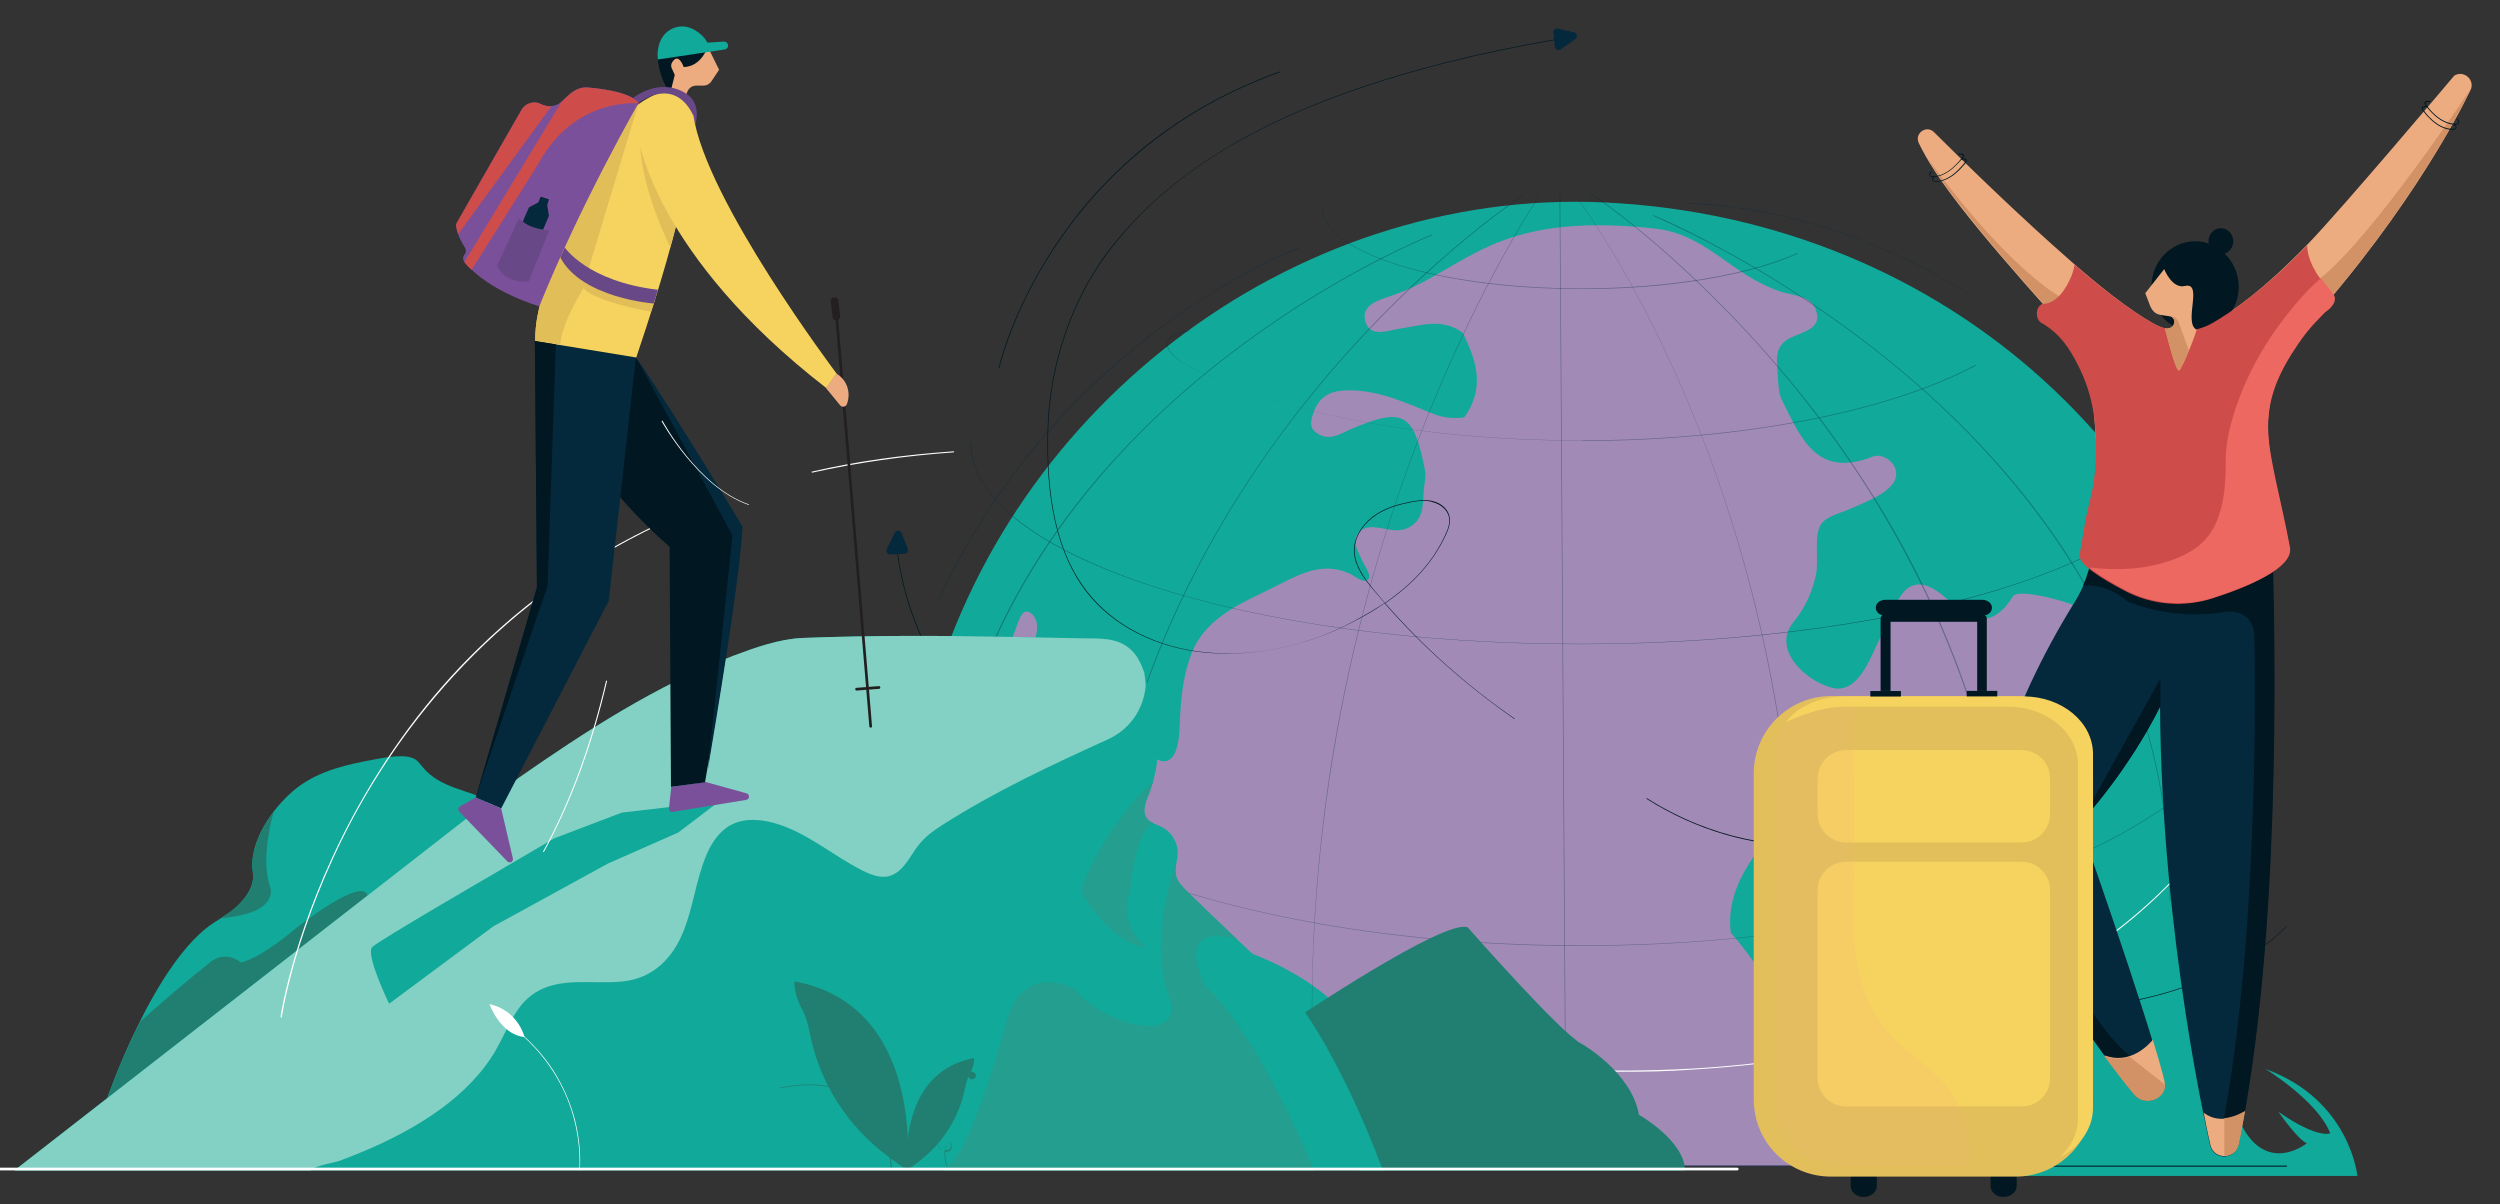 <?xml version="1.0" encoding="UTF-8"?> <svg xmlns="http://www.w3.org/2000/svg" xmlns:xlink="http://www.w3.org/1999/xlink" version="1.1" id="Layer_1" x="0px" y="0px" viewBox="0 0 727.3 350.4" style="enable-background:new 0 0 727.3 350.4;" xml:space="preserve"><rect x="0" y="0" width="727.3" height="350.4" fill="#333333" stroke="none"/> <style type="text/css"> .st0{fill-rule:evenodd;clip-rule:evenodd;fill:#A28AB7;} .st1{fill-rule:evenodd;clip-rule:evenodd;fill:#11A999;} .st2{opacity:0.35;} .st3{fill:#05293C;} .st4{opacity:0.37;} .st5{opacity:0.58;} .st6{fill:#11A999;} .st7{fill:#011721;} .st8{fill:#FFFFFF;} .st9{fill:#EDAC80;} .st10{fill:#D39266;} .st11{fill:#CE4C49;} .st12{fill:#EC6861;} .st13{fill:#EFB27F;} .st14{fill:#E2BF5A;} .st15{fill:#F6D35E;} .st16{opacity:0.2;} .st17{fill:#207F71;} .st18{fill:#82D1C4;} .st19{fill:#239E8F;} .st20{fill:#231F20;} .st21{fill:#7B509B;} .st22{fill:#694887;} .st23{fill:#E2BE59;} </style> <g id="XMLID_1_"> <g id="XMLID_2_"> <g id="XMLID_3_"> <g id="XMLID_237_"> <path id="XMLID_35_" class="st0" d="M640.3,339.3c4-8.9,7.6-18.2,10.8-28c1.5-4.7,10.8-39.5,5.9-79.8 c-12.8-96.4-90.5-167.3-190-172.1c-91.4-4.4-176.8,61.2-198.2,151.8c-6.5,27.3-5.8,54.7-2.6,82.3c4.1,15.8,9,31.2,15.5,45.9 H640.3z"></path> </g> <g id="XMLID_239_"> <path id="XMLID_33_" class="st1" d="M289,339.3c-7.2-14.1-12.5-29-15.2-44.5c-3.5-19.9,21.1-34.9,13.1-53.5 c-17.2-40.2-1.3-30.4,1.8-39.6c2.2-6.3,4.5-12.5,6.8-18.8c0.9-2.4,2-6.9,4.9-4.1c2.9,2.9,0.2,8.8-0.8,11.8 c-1.1,3.4-3.9,8.2-2.8,11.8c0.2,0.6,0.1,1.1-0.3,1.5c0,8.5,0,17,0.1,25.6c7.6,7.9,15.3,15.7,13.2,28.2c0,0.8,0,1.7,0.1,2.5 l-0.4-0.2c3.8,6.9,5.2,15.2,11.2,20.9c4.9,4.7,0.5,8.4-1.3,12.3c0.7,5.2,1.4,10.5,2.1,15.7c0.6,4.7,4,10.1,6,14.3 c2.3,4.7,4.8,9.4,7.5,13.9c0.4,0.7,0.8,1.4,1.2,2.1h115.5c-0.5-5.7-5.1-9.1-13.2-10.4c-18.1-3-31.6-12.3-42.2-27.6 c-13.6-19.7-36-26-57.6-31.5c-17.7-4.5-19.2-4.6-19.9-22.7c-0.1-2.5-0.5-5.2,0.1-7.6c2.7-10.7-1.5-16.1-12.2-17 c-3-10.3,2.9-23.5,12.2-26c7.5-2,13.4-0.5,13.9,9c0.2,3.7,0.9,7.5,1.4,11.2c0.6,4.8,5.7,7,7.7,2.2c1.5-3.6,1.2-8.1,1.5-11.9 c0.4-5.8,1.1-11.2,3.2-16.7c4.5-11.6,16.5-15.4,26.6-20.7c6.4-3.3,12.5-5.8,19.5-2.6c1.3,0.6,3.1,2.3,4.6,2 c2.3-0.5,0.2-3.6-0.4-4.6c-0.7-1.4-1.4-2.8-2-4.3c-0.9-1.9-0.9-4,0.8-5.5c2-1.7,4.7-1.1,7-0.7c2.5,0.5,5.1,0.9,7.4-0.5 c4.2-2.4,3.8-6.6,4.1-10.7c0.1-1.6,0.7-3.9,0.4-5.5c-3.2-17-6.3-18.8-21.5-12.3c-3.4,1.5-6.8,3.9-10.5,0.8 c-1.9-1.6-1.1-3.7-0.4-5.8c1.5-4.1,4.4-5.9,8.6-6.2c9.2-0.5,17.3,3.2,25.4,6.5c3.3,1.4,6.4,1.8,9.8,1.3c6-8.3,3.7-16.4-0.5-24.6 c-5.9-4.4-12-2.1-18.3-1.2c-3.4,0.5-8.6,2.8-10-2.1c-1.3-4.5,3.4-6.1,7.1-7.3c22.3-7.3,29-25,77.2-19.7 c15.1,1.7,21.9,13.4,36.4,18.3c3.6,1.2,9,1.2,10.4,5.4c2,5.6-4.2,6.4-7.7,8.2c-3.2,1.7-3.9,4.4-3.6,7.7 c0.2,2.6,0.2,7.9,1.3,10.1c5.5,10.9,10,23.2,26.6,16.6c2-0.8,5.2,0.6,6.3,3.1c2.8,6.4-8.5,10-12.6,12c-2.6,1.2-6.7,2-8.6,4.3 c-2.5,3.1-0.8,10.8-1.7,15c-1.1,5.1-3.2,9.7-6.5,13.7c-6.6,8,3.6,17.3,11.2,19.2c7.4,1.9,11-8.4,13.5-13.6c1.5-3,3.2-6,4.4-9.1 c3.4-9,8.6-9.3,15.2-3.4c6.6,5.8,12.8,10.1,19.5-0.5c2-3.2,26.2,4,27.4,8.1c2,6.6-3.8,8.4-7.8,11.2c-8.2,11.5-18,17.3-33.1,13 c-8.8-2.5-18.5-0.9-27.6,1.2c-5.4,2.7-9.3,7.1-13.2,11.5c-2.7,11.1-11.8,18-18.2,26.6c-5.9,7.9-10.8,15.9-9.6,26.2 c6.7,7.7,12.1,16.2,16.8,25.3c8.8,16.9,18,21.9,36.9,20.2c3.4-0.3,6.7-1,10.1-1.3c18.6-1.8,23.5,3.7,20.1,22.7 c0,0.2,0,0.4,0,0.6h52.9c4-8.9,7.6-18.2,10.8-28c1.5-4.7,10.8-39.5,5.9-79.8c-12.8-96.4-90.5-167.3-190-172.1 c-91.4-4.4-176.8,61.2-198.2,151.8c-6.5,27.3-5.8,54.7-2.6,82.3c4.1,15.8,9,31.2,15.5,45.9H289z"></path> </g> <g id="XMLID_219_" class="st2"> <path id="XMLID_48_" class="st3" d="M634.3,141.9c-0.1-0.2-13.9-19.9-38.3-39.9C573.4,83.7,536.9,61.3,491,59.2l0-0.2 c20.3,0.9,40.4,5.9,59.9,14.7c15.6,7,30.8,16.6,45.1,28.3c24.5,20,38.2,39.7,38.4,39.9L634.3,141.9z"></path> </g> <g id="XMLID_218_" class="st4"> <path id="XMLID_47_" class="st3" d="M273.3,174.5l-0.2-0.1c8-17.6,18.6-33.9,31.3-48.5c10.2-11.7,21.8-22.4,34.6-31.7 c21.7-15.8,39.3-22.4,39.4-22.4l0.1,0.2c-0.2,0.1-17.8,6.6-39.4,22.4C319.2,109,291.5,134.7,273.3,174.5z"></path> </g> <g id="XMLID_233_" class="st4"> <path id="XMLID_46_" class="st3" d="M460.1,84.1c-20.1,0-39-2.4-53.2-6.9c-14.4-4.5-22.4-10.5-22.4-16.9h0.2 c0,13.1,33.8,23.6,75.4,23.6c0.2,0,0.4,0,0.6,0c24.7-0.1,48-3.9,62.2-10.3l0.1,0.2c-14.2,6.4-37.5,10.3-62.3,10.3 C460.5,84.1,460.3,84.1,460.1,84.1z"></path> </g> <g id="XMLID_229_" class="st4"> <path id="XMLID_45_" class="st3" d="M459.8,128.2c-23.5,0-46.6-2.1-67-6.2c-20-4-36.9-9.8-49.1-16.7c-0.2-0.1-4.7-3-4.2-5.7 c0.3-1.7,2.5-2.9,6.6-3.5l0,0.2c-3.9,0.7-6.1,1.8-6.4,3.4c-0.5,2.6,4,5.5,4.1,5.6c25.1,14.3,68.4,22.8,115.9,22.8 c0.3,0,0.6,0,1,0c45.9-0.1,88.6-8.3,114.1-22l0.1,0.2c-25.6,13.7-68.3,21.9-114.2,22C460.5,128.2,460.2,128.2,459.8,128.2z"></path> </g> <g id="XMLID_228_" class="st5"> <path id="XMLID_44_" class="st3" d="M459.6,187.4c-47.2,0-91.4-6-124.9-17c-16.4-5.4-29.3-11.7-38.3-18.7 c-9.3-7.3-14.1-15-14.1-23h0.2c0,8,4.7,15.7,14,22.9c9,7,21.9,13.3,38.2,18.7c33.4,11,77.7,17,124.8,17c0.4,0,0.9,0,1.3,0 c47.6-0.1,92.4-6.4,126.1-17.6c16.4-5.5,29.2-11.8,38.2-18.9c9.3-7.3,13.9-15,13.9-23h0.2c0,8-4.7,15.8-14,23.1 c-9,7.1-21.8,13.4-38.2,18.9c-33.7,11.3-78.5,17.5-126.1,17.6C460.5,187.4,460,187.4,459.6,187.4z"></path> </g> <g id="XMLID_227_" class="st2"> <path id="XMLID_43_" class="st3" d="M460,275.2c-26,0-51.3-2.1-75.1-6.2c-23.4-4.1-44.3-9.9-62.4-17.3 c-18-7.5-32.2-16.1-42.1-25.8c-10.3-10-15.5-20.7-15.5-31.8h0.2c0,11,5.2,21.6,15.5,31.6c9.9,9.7,24,18.4,42,25.8 C359.3,266.7,408.1,275,460,275c0.4,0,0.8,0,1.2,0c52.3-0.1,101.5-8.7,138.5-24.2c18-7.5,32.1-16.3,41.9-26 c10.2-10.1,15.3-20.7,15.3-31.7h0.2c0,11-5.1,21.8-15.4,31.9c-9.9,9.7-24,18.5-42,26c-18,7.5-38.9,13.5-62.3,17.6 c-24.2,4.3-49.8,6.5-76.3,6.6C460.7,275.2,460.4,275.2,460,275.2z"></path> </g> <g id="XMLID_226_" class="st2"> <path id="XMLID_42_" class="st3" d="M520.3,328l-0.2,0c9.6-86.2-7.7-155.3-23.9-198.1c-17.6-46.4-37.7-72.7-37.9-72.9l0.1-0.1 c0.2,0.3,20.3,26.6,37.9,73c10.3,27.2,17.8,56,22.1,85.4C523.9,252,524.5,289.9,520.3,328z"></path> </g> <g id="XMLID_225_" class="st2"> <path id="XMLID_41_" class="st3" d="M586.5,295.9l-0.2,0c2.6-80-31.2-140.9-60-177.9c-16.3-21-32.8-36.6-43.7-46.1 c-11.9-10.3-20-15.6-20.1-15.7l0.1-0.2c0.1,0.1,8.2,5.4,20.1,15.7c11,9.5,27.4,25.2,43.8,46.1c18.4,23.6,32.8,48.9,42.8,75.2 C581.8,226,587.6,260.6,586.5,295.9z"></path> </g> <g id="XMLID_224_" class="st2"> <path id="XMLID_40_" class="st3" d="M631.4,262.1l-0.2,0c0.5-71.1-40.4-121.5-74.8-151.3c-19.5-16.8-39-29-51.9-36.2 c-14-7.8-23.5-11.7-23.6-11.8l0.1-0.2c0.1,0,9.6,3.9,23.6,11.8c12.9,7.2,32.4,19.4,51.9,36.2c21.9,18.9,39.3,39.8,51.7,62.1 C623.8,200.6,631.6,230.7,631.4,262.1z"></path> </g> <g id="XMLID_223_" class="st4"> <path id="XMLID_39_" class="st3" d="M383.6,336.2c-3.5-37.5-2.3-75.4,3.5-112.9c4.7-30,12.4-59.7,22.8-88.3 c17.8-48.8,37.7-77.8,37.9-78.1l0.1,0.1c-0.2,0.3-20.1,29.4-37.9,78.1c-16.4,45-34.3,116.4-26.3,201.2L383.6,336.2z"></path> </g> <g id="XMLID_222_" class="st4"> <path id="XMLID_38_" class="st3" d="M318.3,296.6c-1.3-35.3,4.4-69.9,17-102.8c10.1-26.3,24.6-51.6,43.1-75.2 c16.5-21,33.1-36.7,44.2-46.1c12-10.3,20.2-15.6,20.3-15.7l0.1,0.2c-0.1,0.1-8.3,5.4-20.3,15.7c-11.1,9.5-27.7,25.1-44.2,46.1 c-29.1,37-63.1,97.9-60.1,177.8L318.3,296.6z"></path> </g> <g id="XMLID_221_" class="st4"> <path id="XMLID_37_" class="st3" d="M273.3,263c-0.4-31.4,6.9-61.2,21.7-88.6c11.8-21.9,28.4-42.2,49.3-60.5 c18.6-16.2,37.2-27.8,49.6-34.6c13.4-7.4,22.5-11,22.6-11l0.1,0.2c-0.1,0-9.2,3.6-22.6,11c-12.4,6.8-31,18.4-49.6,34.6 c-32.8,28.7-71.8,77.8-70.9,148.9L273.3,263z"></path> </g> <g id="XMLID_220_" class="st4"> <rect id="XMLID_36_" x="454.5" y="55.3" transform="matrix(1 -6.325962e-03 6.325962e-03 1 -1.158 2.879)" class="st3" width="0.2" height="258.5"></rect> </g> </g> <g id="XMLID_12_"> <g id="XMLID_13_"> <g id="XMLID_459_"> <g id="XMLID_460_"> <g id="XMLID_400_"> <g id="XMLID_72_"> <g id="XMLID_19_"> <path id="XMLID_89_" class="st6" d="M395.7,339.8c0,0-2.2-22.1-26.7-31c0,0,15.3,9.4,18.8,18.7c0,0-3.7,1.7-15.1-6.3 c0,0,5.8,8.3,8.3,9.2c0,0-13.7,11.1-21-10c0,0,0.1,5.6,1.9,7.9c0,0-6.1-2.7-1.9-11.4c0,0-6,5.9-1.5,15.9 c-2.6-4.8-9.5-15.8-17.6-13.1c0,0,8.2,0.4,10.5,6.6c0,0-5.7-5.4-9.8-2c0,0,4.4-1.5,5.1,1.7c0,0-7.6,2.1-9.4-5.5 c0,0-2.5,4.5,1.9,12.8c0,0-16-7.9-11.9-28.2c0,0-3.1,6-0.3,18.9c-0.2-0.7-0.9-1.6-1.3-2.3c-1-2-2-4.1-2.8-6.2 c-1.2-3.2-2.2-6.6-2.7-10c-0.9-5.4-0.5-11.1-1.9-16.4c-0.7-2.8-2.4-7.1-5.5-7.9c1.7,0.4,2.8,4.6,3.4,5.9 c1.3,3.2,1.7,6.7,1.9,10.1c0.5,8.8,0.1,18.3,4.2,26.3c0.2,0.5,0.5,0.9,0.8,1.4c0,0-10.1-1.3-10.3-12.9c0,0-2,8.7,4.9,13.9 c0,0-7.8-6-14.4-1.5c0,0,6.4-2.7,7.5,2.5c0,0,0.1,7.6-7.5,6.8c0,0-8.3-5.5-1.9-20.8c0,0-6.4,6.9-2.4,20.2 c0,0-4.6-2.5-3.7-9.6c0,0-1,1.1-1.2,3.8c0,0-2-5.9-11.3-4c0,0,7.8-0.8,10.1,4.3c0,0,1.1,5.3-3.5,7.7c0,0-2.5-2.7,0.1-8.4 c0,0-2.8,2.6-1.9,8.4c0,0-5.7,0.1-3.5-9.4c0,0-2.6,3.4-0.3,9c0,0-6.9-11.2-16.7-1.2c-0.6,2.9-1.1,6.2-0.5,6.2 c0,0,109.9,0,129.2,0L395.7,339.8z"></path> </g> </g> </g> </g> </g> </g> </g> <g id="XMLID_15_"> <g id="XMLID_16_"> <g id="XMLID_17_"> <g id="XMLID_18_"> <g id="XMLID_20_"> <g id="XMLID_21_"> <g id="XMLID_22_"> <path id="XMLID_88_" class="st6" d="M685.8,342c0,0-2.2-22.1-26.7-31c0,0,15.3,9.4,18.8,18.7c0,0-3.7,1.7-15.1-6.3 c0,0,5.8,8.3,8.3,9.2c0,0-13.7,11.1-21-10c0,0,0.1,5.6,1.9,7.9c0,0-6.1-2.7-1.9-11.4c0,0-6,5.9-1.5,15.9 c-2.6-4.8-9.5-15.8-17.6-13.1c0,0,8.2,0.4,10.5,6.6c0,0-5.7-5.4-9.8-2c0,0,4.4-1.5,5.1,1.7c0,0-7.6,2.1-9.4-5.5 c0,0-2.5,4.5,1.9,12.8c0,0-16-7.9-11.9-28.2c0,0-3.1,6-0.3,18.9c-0.2-0.7-0.9-1.6-1.3-2.3c-1-2-2-4.1-2.8-6.2 c-1.2-3.2-2.2-6.6-2.7-10c-0.9-5.4-0.5-11.1-1.9-16.4c-0.7-2.8-2.4-7.1-5.5-7.9c1.7,0.4,2.8,4.6,3.4,5.9 c1.3,3.2,1.7,6.7,1.9,10.1c0.5,8.8,0.1,18.3,4.2,26.3c0.2,0.5,0.5,0.9,0.8,1.4c0,0-10.1-1.3-10.3-12.9c0,0-2,8.7,4.9,13.9 c0,0-7.8-6-14.4-1.5c0,0,6.4-2.7,7.5,2.5c0,0,0.1,7.6-7.5,6.8c0,0-8.3-5.5-1.9-20.8c0,0-6.4,6.9-2.4,20.2 c0,0-4.6-2.5-3.7-9.6c0,0-1,1.1-1.2,3.8c0,0-2-5.9-11.3-4c0,0,7.8-0.8,10.1,4.3c0,0,1.1,5.3-3.5,7.7c0,0-2.5-2.7,0.1-8.4 c0,0-2.8,2.6-1.9,8.4c0,0-5.7,0.1-3.5-9.4c0,0-2.6,3.4-0.3,9c0,0-6.9-11.2-16.7-1.2c-0.6,2.9-1.1,6.2-0.5,6.2 c0,0,109.9,0,129.2,0L685.8,342z"></path> </g> </g> </g> </g> </g> </g> </g> <g id="XMLID_217_"> <path id="XMLID_34_" class="st7" d="M665.2,339.4H257c-0.1,0-0.2-0.1-0.2-0.2s0.1-0.1,0.2-0.1h408.2c0.1,0,0.2,0.1,0.2,0.1 S665.3,339.4,665.2,339.4z"></path> </g> <g id="XMLID_5_"> <path id="XMLID_30_" class="st7" d="M526.1,246.2c-16.7,0-32.5-4.6-47.1-13.8l0.1-0.2c38.3,24.1,77.6,12,103.8-2.4 c28.5-15.6,48.1-37.2,48.3-37.4l0.1,0.1c-0.2,0.2-19.9,21.8-48.3,37.4c-16.7,9.2-33.2,14.5-48.9,15.9 C531.4,246.1,528.7,246.2,526.1,246.2z"></path> </g> <g id="XMLID_6_"> <path id="XMLID_27_" class="st7" d="M440.6,209.2c-14.1-9.8-26.8-21.1-37.8-33.7c-2.7,1.9-5.8,3.7-9.1,5.4 c-13.3,7-28.5,10.2-42.7,9c-14.5-1.3-27.3-7.8-35-17.8c-8.3-10.8-12-26.7-11.2-48.4c0.7-18,6.9-36.2,17.1-50 c10.5-14.1,25.5-26.3,44.5-36c15-7.7,32.8-14.1,54.3-19.6c10.3-2.6,20.9-4.8,32.5-6.8l0,0.2c-11.6,2-22.2,4.2-32.5,6.8 c-48.3,12.3-79.6,29.9-98.6,55.5c-10.2,13.7-16.4,31.9-17.1,49.9c-0.8,21.7,2.8,37.5,11.2,48.3c7.7,10,20.4,16.5,34.9,17.8 c14.2,1.3,29.3-1.9,42.6-9c3.3-1.8,6.4-3.6,9.1-5.4c-1.2-1.4-2.4-2.8-3.6-4.2c-2.5-3-5.1-6.5-5.3-10.6c-0.2-3.7,1.9-7.5,5.3-10.2 c3.5-2.7,7.9-3.8,10.9-4.4c2.2-0.4,4.6-0.8,6.8-0.2c2.5,0.6,4.4,2.4,4.8,4.5c0.4,1.8-0.3,3.7-1.1,5.4c-3.6,7.7-9.2,14-17.6,19.8 c11,12.6,23.6,23.9,37.7,33.6L440.6,209.2z M414.3,145.7c-1.4,0-2.8,0.2-4.2,0.5c-3,0.6-7.4,1.7-10.8,4.4 c-3.4,2.6-5.4,6.4-5.2,10c0.2,4,2.8,7.5,5.2,10.5c1.2,1.4,2.4,2.9,3.6,4.3c8.4-5.8,14-12.1,17.5-19.7c0.8-1.7,1.5-3.5,1.1-5.3 c-0.4-2-2.3-3.7-4.7-4.3C416,145.8,415.1,145.7,414.3,145.7z"></path> </g> <g id="XMLID_7_"> <path id="XMLID_52_" class="st3" d="M451.9,9.5l0.4,4.1c0.1,0.8,1.1,1.3,1.7,0.8l4.3-3c0.8-0.6,0.5-1.8-0.4-2l-4.7-1.1 C452.5,8.1,451.8,8.7,451.9,9.5z"></path> </g> <g id="XMLID_8_"> <path id="XMLID_26_" class="st8" d="M471.9,311.8c-37.3,0-65.1-5.6-65.4-5.7l0.1-0.3c0.4,0.1,38.4,7.7,85.2,5.1 c43.2-2.4,103-14.3,142.5-57.3l0.2,0.2c-17.4,19-40.3,33.6-67.9,43.3c-22.1,7.8-47.2,12.5-74.8,14.1 C484.9,311.7,478.3,311.8,471.9,311.8z"></path> </g> <g id="XMLID_9_"> <path id="XMLID_25_" class="st7" d="M290.7,107.2l-0.2,0c0-0.2,3.5-15.7,15.3-34c6.9-10.8,15.3-20.4,24.9-28.6 c12-10.2,26-18.2,41.6-23.8l0.1,0.2c-35.3,12.6-55.6,35.4-66.4,52.3C294.2,91.5,290.8,107,290.7,107.2z"></path> </g> <g id="XMLID_10_"> <path id="XMLID_24_" class="st7" d="M614.4,292.3l0-0.2c18.3-2.6,31.1-8.7,38.7-13.3c8.2-5,12.1-9.5,12.1-9.5l0.1,0.1 c0,0-3.9,4.5-12.1,9.6C645.5,283.6,632.7,289.7,614.4,292.3z"></path> </g> <g id="XMLID_14_"> <path id="XMLID_51_" class="st3" d="M614.6,294.3l0.4-4.1c0.1-0.8-0.8-1.5-1.6-1.1l-4.8,2.1c-0.9,0.4-0.9,1.6,0,2l4.4,2 C613.8,295.6,614.6,295.1,614.6,294.3z"></path> </g> <g id="XMLID_23_"> <path id="XMLID_49_" class="st7" d="M331.5,234.2c-0.2,0-15.7-2.8-32.1-13.3c-9.6-6.2-17.7-13.7-23.9-22.5 c-7.8-10.9-12.7-23.8-14.6-38.2l0.2,0c4.3,32.5,23.2,50.8,38.3,60.5c16.4,10.5,31.9,13.3,32.1,13.3L331.5,234.2z"></path> </g> <g id="XMLID_50_"> <path id="XMLID_91_" class="st3" d="M263.1,161.1l-4.1,0.2c-0.8,0-1.4-0.8-1-1.6l2.3-4.7c0.4-0.9,1.7-0.8,2,0.1l1.8,4.5 C264.4,160.3,263.9,161.1,263.1,161.1z"></path> </g> </g> </g> <g> <g> <path class="st9" d="M562.6,38.4c9.6,9.6,25.8,25.3,40,37.7C611,83.5,619.3,90,626.2,94c5.4,3.1,12.1,3,17.5-0.1 c6.2-3.5,15-9.8,27.7-22.9c9.7-10,42.6-49,42.6-49c2.6-1.6,5.8,0.9,4.9,3.8c0,0-12.9,28.3-42.6,63c-1.4,1.7-5.6,6.1-5.6,6.1 c-6.9,9.7-11.4,19.4-10.9,31.3c0.3,5.7,0.6,12.7,0.9,20.6c-0.1-1.3-0.1-2.7-0.2-4l-50.4-1.9l0,0c0-5-0.1-10.5-0.6-16.7 c-0.8-9.8-0.9-19.7-12.1-32.3c-24.5-27.4-34.4-40.3-39.2-50.3C556.9,38.8,560.4,36.3,562.6,38.4z"></path> </g> <g> <path class="st10" d="M560.4,45.5c0,0,20.2,29,38.6,40.7l1,7.9l-0.2,0.4c-0.7-0.9-1.4-1.7-2.2-2.6C576.2,67.9,565.9,55,560.4,45.5 L560.4,45.5z"></path> </g> <g> <path class="st10" d="M675.1,80.9c15.6-12.5,43.7-55.1,43.7-55.1S706,54,676.3,88.7c-0.2,0.2-0.4,0.5-0.7,0.8l-2-2.3L675.1,80.9z"></path> </g> <g> <g> <path class="st3" d="M608.9,160.6c-0.7,5.1-2.6,10.1-5.3,14.5c-20.5,32.9-26.1,61-26.1,61c8.3,35,30.1,65.9,43.4,82.3 c3.1,3.9,10,1,8.7-3.8c-5.5-21.1-24.6-75-24.6-75c15.4-17.1,23.4-34.1,23.4-34.1c0.4,67.5,14.5,127.4,14.5,127.4l0.1,0.5 c1.2,4.3,7.4,4,8.2-0.5l0,0c12.2-59,11.1-143.3,9.2-190.2l-50.4-1.9C610.2,149.2,609.6,155.9,608.9,160.6"></path> </g> </g> <g> <path class="st7" d="M647.9,177.9c-15.7,3-28.9-2.9-28.9-2.9c-5.3-4.5-10.2-4.9-13-4.6c1.3-3,2.3-6.4,2.8-9.7 c0.4-2.8,0.8-6.1,1-10.1l51-1.9c1.7,47.7,2.2,127.4-9.5,184.1c-0.4,2.3-2.4,3.5-4.3,3.4v-10.9c11-59.7,8.8-140.9,8.8-140.9 C655.2,177.3,647.9,177.9,647.9,177.9z"></path> </g> <g> <g> <path class="st7" d="M647.2,73.8c1.4-0.5,2.5-1.9,2.5-3.6c0-2.1-1.6-3.8-3.6-3.8c-2,0-3.6,1.7-3.6,3.8c0,0.2,0,0.5,0.1,0.7 c-1.2-0.5-2.6-0.7-4-0.7c-7,0-12.7,5.9-12.7,13.2c0,7.3,5.6,13.2,12.7,13.2c7,0,12.7-5.9,12.7-13.2 C651.2,79.6,649.7,76.1,647.2,73.8"></path> </g> </g> <g> <g> <path class="st11" d="M643.6,94c-5.3,3-11.9,3.1-17.3,0c-6.7-3.8-14.7-10-22.8-17c0,0-0.2,3.2-3.2,7.6c-3,4.2-6.1,3.8-6.1,3.8 c-2.3,1-2,4.8-0.2,5.6l0.7,0.4c3,1.9,5.5,4.5,7.4,7.5c4.2,6.7,6.8,14,7.4,22.1c1.2,16.9-2.1,21.7-3.1,29.2 c-0.2,1.4-0.8,4.7-1.4,8.1c-0.6,2.7,6.3,7,13,10.5c7.9,4.2,17.1,5,25.6,2.3c10.6-3.4,23.5-8.9,22.5-14.7 c-2.4-13.1-5.9-25.1-6.3-33.2c-0.6-10.2,3.2-18,8.7-26.1c1.7-2.5,3.6-4.9,5.7-7l2.1-2.2c2.5-1.7,3.4-3.9,2.5-5.1 c0,0-4.4-5.3-5.1-6.7c-2.7-4.5-2.5-7.7-2.5-7.7C659,83.9,649.7,90.5,643.6,94"></path> </g> </g> <g> <g> <path class="st12" d="M666.2,159.3c-2.4-13.1-5.9-25.1-6.3-33.2c-0.6-10.2,3.2-18,8.7-26.1c1.7-2.5,3.6-4.9,5.7-7l2.1-2.2 c2-1.3,3.6-3.2,2.5-5.1l-3.7-4.8c-1.2,1.1-1.7,1.5-2.2,2c-2.8,2.7-5.3,5.6-7.7,8.7c-7.4,9.3-13.2,20.2-16.3,31.8 c-0.9,3.3-1.5,7.1-1.5,10.6c0,3.8-0.1,7.6-0.8,11.4c-0.8,4.1-2.2,8.3-5,11.4c-3.1,3.6-8,5.7-12.6,7c-6.9,2-14.2,2.1-21.3,1.3 c2.5,2.1,6.5,4.4,10.4,6.5c7.9,4.2,17.1,5,25.6,2.3C654.3,170.5,667.2,165.1,666.2,159.3"></path> </g> </g> <g> <g> <path class="st9" d="M639,95.9C639,95.8,639,95.8,639,95.9L639,95.9C639,95.8,638.9,95.8,639,95.9c-3.9-2.1,2.1-14-3.4-12.7 c-3.7,0.9-6-4.9-6-4.9l-5.5,7l1.5,3.9c0.8,1.6,1.7,2.3,3.5,2.5l2,0.3c0.9,0.1,1.5,0.9,1.5,1.7c-0.1,2.1-2.6,1.9-2.7,1.9 c0,0,3,12.2,4,12.2C634.7,107.7,639.3,96,639,95.9"></path> </g> </g> <g> <path class="st9" d="M653.1,323.3c-0.6,3.2-1.1,6.4-1.8,9.5c-0.8,4.4-7,4.8-8.2,0.5l-0.1-0.5c0,0-0.8-3.2-1.9-9.1 C646.5,327.9,653,323.4,653.1,323.3z"></path> </g> <g> <path class="st7" d="M628.5,205.4c0,0-7.9,17-23.4,34.1l23.4-42.1V205.4z"></path> </g> <g> <path class="st7" d="M577.5,236.1c0,0,24.8,57,42.1,71.1l1.4,5.4l-3.4,1.5C604.3,297,585.2,268.2,577.5,236.1z"></path> </g> <g> <path class="st9" d="M626.3,302.5c1.4,4.6,2.6,8.7,3.4,12c1.2,4.9-5.5,7.7-8.7,3.8c-2.7-3.2-5.6-7-8.8-11.3 C619.7,309.9,625.1,303.9,626.3,302.5z"></path> </g> <g> <path class="st10" d="M647.1,336.2v-10.9l0,0c3.3-0.3,6-2.1,6-2.1c-0.6,3.2-1.1,6.4-1.8,9.5C650.9,335.1,649,336.3,647.1,336.2z"></path> </g> <g> <path class="st10" d="M631,91.9h-0.3l0,0l0.9,0.1c1,0.1,1.8,0.8,2.2,1.7l3,8.3c-1.2,3-2.6,5.8-3,5.8c-1,0-4-12.2-4-12.2 c0.1,0,2.6,0.2,2.7-1.9C632.6,92.7,632,92,631,91.9z"></path> </g> <g> <path class="st10" d="M629.8,315.5c0.3,4.3-5.9,6.6-8.9,3c-2.7-3.2-5.6-7-8.8-11.3c2.8,1,5.2,1,7.4,0.2l0,0L629.8,315.5z"></path> </g> <g> <path class="st7" d="M714.3,36.3L714.3,36.3c-4.8-0.1-8.3-5.2-8.5-5.4c-0.5-0.6-0.6-1-0.4-1.2c0.3-0.5,1.4-0.4,1.5-0.3 c0.1,0,0.2,0.1,0.1,0.2c0,0.1-0.1,0.2-0.2,0.1c-0.3-0.1-1-0.1-1.1,0.2c-0.1,0.2,0,0.5,0.4,0.9c0,0.1,3.6,5.2,8.2,5.2 c0.3,0,0.8-0.1,0.9-0.3c0.1-0.2-0.1-0.5-0.4-0.9c-0.1-0.1-0.1-0.2,0-0.2c0.1-0.1,0.2-0.1,0.2,0c0.4,0.5,0.6,0.9,0.4,1.1 C715.3,36.2,714.7,36.3,714.3,36.3z"></path> </g> <g> <path class="st7" d="M713.5,37.8L713.5,37.8c-4.8-0.1-8.3-5.2-8.5-5.4c-0.5-0.6-0.6-1-0.4-1.2c0.3-0.5,1.4-0.4,1.5-0.3 c0.1,0,0.2,0.1,0.1,0.2c0,0.1-0.1,0.2-0.2,0.1c-0.3-0.1-1-0.1-1.1,0.2c-0.1,0.2,0,0.5,0.4,0.9c0,0.1,3.6,5.2,8.2,5.2 c0.3,0,0.8-0.1,0.9-0.3c0.1-0.2-0.1-0.5-0.4-0.9c-0.1-0.1-0.1-0.2,0-0.2c0.1-0.1,0.2-0.1,0.2,0c0.4,0.5,0.6,0.9,0.4,1.1 C714.4,37.7,713.9,37.8,713.5,37.8z"></path> </g> <g> <path class="st7" d="M562.4,51.5c-0.3,0-1-0.1-1.1-0.5c-0.1-0.3,0-0.7,0.4-1.1c0.1-0.1,0.2-0.1,0.2,0c0.1,0.1,0.1,0.2,0,0.2 c-0.3,0.4-0.5,0.7-0.4,0.9c0.1,0.2,0.6,0.3,0.9,0.3c4.6-0.1,8.1-5.2,8.2-5.2c0.4-0.4,0.5-0.8,0.4-0.9c-0.2-0.3-0.9-0.2-1.1-0.2 c-0.1,0-0.2,0-0.2-0.1s0-0.2,0.1-0.2c0.1,0,1.2-0.2,1.5,0.3c0.2,0.3,0,0.7-0.4,1.2C570.6,46.2,567.1,51.4,562.4,51.5L562.4,51.5z"></path> </g> <g> <path class="st7" d="M563.2,52.9c-0.3,0-1-0.1-1.1-0.5c-0.1-0.3,0-0.7,0.4-1.1c0.1-0.1,0.2-0.1,0.2,0c0.1,0.1,0.1,0.2,0,0.2 c-0.3,0.4-0.5,0.7-0.4,0.9c0.1,0.2,0.6,0.3,0.9,0.3c4.6-0.1,8.1-5.2,8.2-5.2c0.4-0.4,0.5-0.8,0.4-0.9c-0.2-0.3-0.9-0.2-1.1-0.2 c-0.1,0-0.2,0-0.2-0.1c0-0.1,0-0.2,0.1-0.2c0.1,0,1.2-0.2,1.5,0.3c0.2,0.3,0,0.7-0.4,1.2C571.5,47.7,568,52.8,563.2,52.9 L563.2,52.9z"></path> </g> </g> <g> <g id="XMLID_195_"> <g id="XMLID_193_"> <path id="XMLID_86_" class="st7" d="M579.1,345v-4.3c0-1.8,1.7-3.2,3.8-3.2l0,0c2.1,0,3.8,1.4,3.8,3.2v4.3c0,1.8-1.7,3.2-3.8,3.2 l0,0C580.8,348.3,579.1,346.8,579.1,345z"></path> </g> <g id="XMLID_196_"> <path id="XMLID_85_" class="st7" d="M538.4,345v-4.3c0-1.8,1.7-3.2,3.8-3.2l0,0c2.1,0,3.8,1.4,3.8,3.2v4.3c0,1.8-1.7,3.2-3.8,3.2 l0,0C540.1,348.3,538.4,346.8,538.4,345z"></path> </g> </g> <g id="XMLID_182_"> <path id="XMLID_84_" class="st13" d="M516.3,316.7v-91.6c0-12.4,10.1-22.5,22.5-22.5l47.6,0c12.4,0,22.5,10.1,22.5,22.5v91.6 c0,12.4-10.1,22.5-22.5,22.5l-47.6,0C526.3,339.2,516.3,329.1,516.3,316.7z"></path> </g> <g id="XMLID_234_"> <path id="XMLID_83_" class="st14" d="M510.2,319.8l0-94.8c0-12.4,10.1-22.5,22.5-22.5l53.7,0c12.4,0,22.5,10.1,22.5,22.5l0,94.8 c0,12.4-10.1,22.5-22.5,22.5h-53.7C520.2,342.3,510.2,332.3,510.2,319.8z"></path> </g> <g id="XMLID_208_"> <g id="XMLID_205_"> <path id="XMLID_82_" class="st15" d="M528.8,236.8v-10.3c0-4.6,3.7-8.3,8.3-8.3l51,0c4.6,0,8.3,3.7,8.3,8.3v10.3 c0,4.6-3.7,8.3-8.3,8.3l-51,0C532.5,245.1,528.8,241.4,528.8,236.8z"></path> </g> <g id="XMLID_211_"> <path id="XMLID_81_" class="st15" d="M528.8,313.7l0-54.8c0-4.5,3.7-8.2,8.2-8.2l51.2,0c4.5,0,8.2,3.7,8.2,8.2l0,54.8 c0,4.5-3.7,8.2-8.2,8.2l-51.2,0C532.5,321.9,528.8,318.2,528.8,313.7z"></path> </g> </g> <g id="XMLID_272_" class="st16"> <path id="XMLID_32_" class="st13" d="M516.3,219.4v102.9c0,9.3,9,16.8,20.2,16.8l36.4,0c0.5-0.4,0-2.9,0-3.4 c-0.1-2.9-0.6-5.9-1.3-8.7c-1.4-5.3-3.7-9.9-8.1-14c-4.3-4-9.4-7.4-13.3-11.7c-13.4-14.6-10.8-33.3-10.8-50.5c0-8.7,0-17.4,0-26.2 c0-5.1-0.8-10.7,0-15.7c0,0,0.8-5.1,7.3-6.5h-10.1C525.3,202.6,516.3,210.1,516.3,219.4z"></path> </g> <g id="XMLID_240_"> <path id="XMLID_80_" class="st15" d="M536.4,205.6l47.9,0c11.1,0,20.2,7.5,20.2,16.8v102.9c0,4.4-2,8.3-5.2,11.3 c5.8-3,9.6-8.3,9.6-14.3l0-102.9c0-9.3-9-16.8-20.2-16.8l-52.3,0c-5.9,0-13.1,2.3-16.8,7.5C526.9,206.6,532.5,205.6,536.4,205.6z"></path> </g> <g id="XMLID_197_"> <g id="XMLID_186_"> <g id="XMLID_185_"> <rect id="XMLID_79_" x="575.8" y="197.3" transform="matrix(4.420729e-07 1 -1 4.420729e-07 778.353 -374.804)" class="st7" width="1.6" height="8.9"></rect> </g> <g id="XMLID_190_"> <rect id="XMLID_78_" x="547.8" y="197.3" transform="matrix(4.420729e-07 1 -1 4.420729e-07 750.316 -346.767)" class="st7" width="1.6" height="8.9"></rect> </g> </g> <g id="XMLID_192_"> <g id="XMLID_194_"> <path id="XMLID_77_" class="st7" d="M547.1,201v-21c0-0.8,0.8-1.4,1.7-1.4h27.5c0.9,0,1.7,0.6,1.7,1.4v21h-2.8l0-20.1H550V201 H547.1z"></path> </g> </g> <g id="XMLID_191_"> <path id="XMLID_76_" class="st7" d="M545.7,176.8L545.7,176.8c0-1.3,1.2-2.3,2.8-2.3l28.2,0c1.5,0,2.8,1,2.8,2.3l0,0 c0,1.3-1.2,2.3-2.8,2.3l-28.2,0C546.9,179.1,545.7,178.1,545.7,176.8z"></path> </g> </g> </g> <g> <g> <g> <path class="st17" d="M376.1,296.9c0,0,44.4-29.9,50.9-27.1c0,0,27.5,31.3,33.2,33.9c0,0,14.5,8.3,16.6,20.6 c0,0,13.4,7.6,13.4,16.3h-94.7L376.1,296.9z"></path> </g> <g> <path class="st6" d="M31.2,319.4c0,0,13.8-40,31.2-51.1c2.7-1.7,5.3-3.2,7.5-5.6c1.7-1.8,3.1-3.9,3.6-6.2 c0.4-1.7-0.2-3.4-0.1-5.1c0.1-8.3,6.8-17.4,13.1-22.3c6.6-5,14.5-6.7,22.6-8.2c2.6-0.5,5.1-0.9,7.7-0.9c1.4,0,2.8,0.2,4,0.9 c0.9,0.6,1.5,1.5,2.2,2.3c5.1,6.2,13.3,6.5,20,10.1c2.7,1.4,7.6,4,7.7,7.5L31.2,319.4z"></path> </g> <g> <path class="st17" d="M69.9,262.7c-1.7,1.8-3.7,3.1-5.7,4.4v0c17.9-1.4,14.3-9.4,14.3-9.4c-2.9-8.5,1.2-21.7,1.2-21.7 c-3.5,4.6-6.2,10.1-6.3,15.3c0,1.7,0.5,3.4,0.1,5.1C73,258.9,71.6,261,69.9,262.7z"></path> </g> <g> <path class="st17" d="M61.1,280c-10.5,8.3-20.4,17.3-20.4,17.3c-5.8,11.7-9.5,22.2-9.5,22.2l67.3-44.2l8.4-14.7 c-1.3-5.9-20.5,9.2-20.5,9.2C75,279.4,70.1,280,70.1,280C65.1,276.2,61.1,280,61.1,280z"></path> </g> <g> <path class="st6" d="M330.1,190.2c-0.2-0.3-0.5-0.6-0.8-0.9c-4-4-9.3-3.5-14.4-3.6c-6.7-0.1-13.5-0.3-20.2-0.4 c-20.5-0.4-40.7-0.5-61.2,0.3c-6.9,0.3-13.8,2.8-20.2,5.2c-22.3,8.6-42.9,21.9-62.4,35.5L4.2,340.5h398.1 c0,0-14.1-39.7-31.8-57.4c-8.6-7.7-16.8-15.7-25.1-23.7c-1.3-1.3-2.7-2.7-3.2-4.5c-0.6-2.2,0.4-4.5,0.4-6.7 c0.1-3.1-1.8-6.2-4.6-7.6c-1.5-0.8-3.3-1.1-4.4-2.4c-1.8-2.2-0.3-5.4,0.8-8c4.3-10.1,2.2-21.8-1-32.3 C332.7,195.1,331.8,192.4,330.1,190.2z"></path> </g> <g> <path class="st18" d="M106.8,334.5c14.2-6.1,29.6-15.3,37.5-29.1c3.3-5.7,5.4-12.5,10.8-16.2c7.5-5.3,17.6-2.7,26.2-3.7 c8.6-0.9,14.4-6.7,17.5-14.5c2.8-6.9,3.6-14.5,6.4-21.5c1.4-3.6,3.6-7.2,6.9-9.2c3.8-2.3,8.7-2.1,13-0.9 c9.5,2.6,17.1,9.5,25.9,13.9c2.2,1.1,4.7,2.1,7.1,1.7c3.9-0.7,6-4.6,8-7.6c2.3-3.4,4.5-5.1,7.9-7.3c15.3-9.8,31.8-17.5,48.3-25 c6.2-2.8,10.3-8.5,11-15.4c0.1-0.6-0.2-2.2-0.4-4c-0.7-2-1.5-3.9-2.8-5.5c-0.2-0.3-0.5-0.6-0.8-0.9c-4-4-9.3-3.5-14.4-3.6 c-6.7-0.1-13.5-0.3-20.2-0.4c-20.5-0.4-40.7-0.5-61.2,0.3c-6.9,0.3-13.8,2.8-20.2,5.2c-22.3,8.6-42.9,21.9-62.4,35.5L4.2,340.5 h86.2c1.1-1.4,6.7-2.2,8.4-2.8C101.5,336.7,104.2,335.6,106.8,334.5z"></path> </g> <g> <path class="st19" d="M335.6,227c-0.4,0.4-15.1,14.1-21.2,32.2c0,0,7.9,14.8,19,16.5c0,0-8.1-6.4-4.6-16.5c0,0,1.1-17.3,6.9-19.7 v0c-0.7-0.3-1.4-0.7-1.9-1.3c-1.8-2.2-0.3-5.4,0.8-8C334.9,229.1,335.3,228,335.6,227z"></path> </g> <g> <path class="st19" d="M350.6,286.7c0,0-10-18.7,9.3-13.4l0,0c-4.9-4.6-9.7-9.3-14.6-14c-1.3-1.3-2.7-2.7-3.2-4.5 c-0.3-1.2-0.2-2.3,0-3.5l0,0c0,0-8.2,21.6-2.2,38c6,16.4-20.9,7.7-27.1-1.5c0,0-14.9-8.7-20.1,9.5c0,0-10,39.2-18.4,43.2h108 C376.1,325.5,363.5,298.8,350.6,286.7z"></path> </g> <g> <g> <g> <g> <path class="st17" d="M263.9,340.5c0,0,5.4-48-32.8-55c0,0-0.3,3.7,2.5,8.6c0,0,1.2,2.3,2,6.5c2.8,14.3,10.9,27,22.6,35.7 L263.9,340.5z"></path> </g> </g> </g> <g> <g> <g> <path class="st17" d="M263.9,340.5c0,0-3.2-28.5,19.5-32.7c0,0,0.2,2.2-1.5,5.1c0,0-0.7,1.3-1.2,3.8 c-1.7,8.5-6.5,16-13.4,21.2L263.9,340.5z"></path> </g> </g> </g> <g> <g> <g> <path class="st17" d="M259.2,340.5c0-0.1-0.2-12.8-8.9-20c-5.6-4.6-13.5-5.9-23.3-3.9l0-0.2c9.9-2,17.8-0.7,23.5,3.9 c8.8,7.2,9,20,9,20.1L259.2,340.5z"></path> </g> </g> </g> <g> <g> <g> <path class="st17" d="M275.8,340.5c-0.7-1.6-1.1-3.4-1-5c0-0.2,0-0.4,0-0.6c-0.4-0.1-0.9-0.3-1.2-0.6 c-1.2-1.2-1.7-3.1-1.4-4.8c0.1-0.5,0.6-1.8,1.2-2.9c-0.6-0.6-0.9-1.6-1.1-2.3c-0.4-1.7-0.2-3.5,0.7-5.3c2.1-4.2,7-5.6,9.8-6.1 l0,0.2c-2.7,0.5-7.5,1.9-9.6,6c-0.9,1.8-1.1,3.5-0.7,5.2c0.2,0.7,0.5,1.6,1,2.2c0.4-0.6,0.9-1.2,1.3-1.4 c0.3-0.2,0.6-0.2,0.9,0c0.4,0.2,0.4,0.8,0.2,1.2c-0.1,0.3-0.4,0.9-1,1c-0.6,0.1-1-0.1-1.4-0.5c-0.6,1.1-1.1,2.3-1.2,2.8 c-0.3,1.7,0.2,3.5,1.4,4.7c0.3,0.3,0.7,0.5,1.1,0.6c0.1-1.1,0.4-1.8,0.8-2.3c0.2-0.2,0.5-0.3,0.8-0.2c0.1,0.1,0.2,0.2,0.3,0.4 c0.3,0.8,0.2,1.6-0.5,2c-0.3,0.2-0.8,0.3-1.2,0.3c0,0.2,0,0.4,0,0.6c0,1.6,0.3,3.4,1,4.9L275.8,340.5z M275,334.7 c0.4,0,0.8-0.1,1.1-0.3c0.6-0.4,0.7-1,0.4-1.7c-0.1-0.1-0.1-0.2-0.2-0.3c-0.2-0.1-0.4,0-0.6,0.1 C275.3,332.9,275.1,333.7,275,334.7z M273.6,326.5c0.3,0.3,0.8,0.5,1.3,0.5c0.5-0.1,0.8-0.7,0.9-0.9c0.1-0.3,0.2-0.8-0.2-1 c-0.2-0.1-0.5-0.1-0.7,0C274.4,325.3,274,325.8,273.6,326.5z"></path> </g> </g> </g> <g> <g> <g> <path class="st17" d="M283.9,312.9c0,0.6-0.5,1.1-1.1,1.1c-0.6,0-1.1-0.5-1.1-1.1c0-0.6,0.5-1.1,1.1-1.1 C283.4,311.8,283.9,312.3,283.9,312.9z"></path> </g> </g> </g> </g> <g> <g> <g> <g> <path class="st8" d="M168.6,340.5l-0.1,0c0-0.1,0.7-6.5-1.5-14.9c-2-7.8-7.1-18.9-19.4-27.9l0.1-0.1c5.5,4,10,8.7,13.4,14 c2.7,4.3,4.8,9,6.1,13.9C169.4,334,168.7,340.4,168.6,340.5z"></path> </g> </g> </g> <g> <g> <g> <path class="st8" d="M152.6,301.7c0,0-1.8-7.7-10.2-9.6C142.4,292.1,145.5,301,152.6,301.7z"></path> </g> </g> </g> </g> </g> <g> <g> <g> <g> <path class="st8" d="M505.4,340.5H-17.4c-0.2,0-0.4-0.2-0.4-0.4c0-0.2,0.2-0.4,0.4-0.4h522.8c0.2,0,0.4,0.2,0.4,0.4 C505.8,340.3,505.6,340.5,505.4,340.5z"></path> </g> </g> </g> </g> <g> <path class="st6" d="M209.3,233.1l-12,9.1l-20.4,9l-33.4,18.3l-30.3,22.5c0,0-7-14.4-4.9-16.5c2.1-2,35.2-21.2,35.2-21.2 l17.7-10.4l19.7-7.5L209.3,233.1z"></path> </g> <g> <path class="st8" d="M236.3,137.5c-0.1,0-0.1-0.1-0.2-0.1c0-0.1,0-0.2,0.1-0.2c13-3,26.8-4.9,41.2-5.9c0.1,0,0.2,0.1,0.2,0.1 c0,0.1-0.1,0.2-0.1,0.2C263.2,132.6,249.3,134.6,236.3,137.5C236.3,137.5,236.3,137.5,236.3,137.5z"></path> </g> <g> <path class="st8" d="M81.8,296C81.8,296,81.8,296,81.8,296c-0.1,0-0.2-0.1-0.2-0.2c0-0.3,4.1-26.8,20.9-58.1 c9.9-18.4,22.1-34.9,36.5-48.9c17.9-17.5,39.1-31.3,63.1-41c0.1,0,0.2,0,0.2,0.1c0,0.1,0,0.2-0.1,0.2 c-54.1,21.8-83.9,60.9-99.4,89.7C86,269.2,82,295.6,82,295.9C82,296,81.9,296,81.8,296z"></path> </g> <g> <g> <path class="st20" d="M253.3,211.7c-0.2,0-0.4-0.2-0.4-0.4l-9.9-119.1c0-0.2,0.1-0.4,0.4-0.4c0.2,0,0.4,0.1,0.4,0.4l9.9,119.2 C253.7,211.5,253.5,211.7,253.3,211.7C253.3,211.7,253.3,211.7,253.3,211.7z"></path> </g> <g> <g> <path class="st21" d="M195.3,228.9l-0.7,6.3c-0.1,0.6,0.5,1.1,1.1,1l21.4-3.5c1-0.2,1.1-1.6,0.1-1.9l-11.9-3.3L195.3,228.9z"></path> </g> <g> <path class="st7" d="M155.6,99.2c0.1,7,2.1,13.9,6.1,19.8c6.1,9,14.7,23.9,33.1,40.1l0.4,69.8l9.9-1.3c0,0,10.3-59.1,10.7-74.5 c0,0-18.3-30.6-30.9-49.2L155.6,99.2z"></path> </g> <g> <polygon class="st3" points="155.6,99.2 156.2,170.9 138.4,232 145.8,235.2 177.1,174.8 185,103.9 "></polygon> </g> <g> <path class="st21" d="M138.4,232l-4.6,2.6c-0.5,0.3-0.6,1-0.2,1.5l14,14.5c0.7,0.7,1.8,0.1,1.6-0.9l-3.4-14.5L138.4,232z"></path> </g> <g> <path class="st7" d="M191.4,17.4c0,0.2,0.3,4.8,3.2,9.2l3.4-2.4l7.3-6.7l0.7-3.1l-3.9-1.1l-9.4,1.6L191.4,17.4z"></path> </g> <g> <path class="st9" d="M199.2,28.5l0.8-1.9c0.4-1,1.4-1.7,2.6-1.7h2.1c0.9,0,1.8-0.5,2.3-1.3l2.2-3.3l-3.3-6.7c0,0-1.8,5.8-7,5.9 c0,0-1.5-4.5-3.4-1.3c-0.3,0.5-0.3,1.1-0.1,1.6l0.9,2l-1.2,4.8l0.9,3.4L199.2,28.5z"></path> </g> <g> <path class="st6" d="M210.8,14.4l-19.4,2.9c0,0-0.8-4.6,2.3-7.7c1.7-1.6,4.1-2.3,6.4-1.7c1.2,0.3,2.6,1,4.1,2.4 c0.4,0.4,0.8,0.8,1.1,1.3l0.5,0.8l4.8-0.3c0.6,0,1,0.3,1.2,0.9l0,0C211.9,13.7,211.5,14.3,210.8,14.4z"></path> </g> <g> <path class="st15" d="M201.6,33.4c-0.3-5-5.4-8.2-10-6.3c-9.2,3.6-25.5,16.9-35.2,64.7c-0.5,2.5-0.7,5-0.7,7.4l29.4,4.8 C185,103.9,203,53.6,201.6,33.4z"></path> </g> <g> <path class="st22" d="M185.8,29.9c0,0,10.1-8,15.8,3.5l0.6,3.2c0,0,1.9-5.4-1.6-8.6c0,0-6.6-6.4-16.5,0.5L185.8,29.9z"></path> </g> <g> <path class="st23" d="M198.7,56.4l-12.4-13.7C186.8,55.5,195,72,195,72l0,0c1.4-5,2.7-10.2,3.8-15.2L198.7,56.4z"></path> </g> <g> <path class="st15" d="M185.8,40.3c0,0,4.6,33.9,54.6,72.6l3-4.2c0,0-38.2-50.6-41.7-75.3L185.8,40.3z"></path> </g> <g> <path class="st9" d="M243.3,108.7l0.5,0.3c2.6,1.8,3.7,5.1,2.7,8.2l-0.1,0.3c-0.3,0.9-1.4,1.1-2,0.4l-4.1-5L243.3,108.7z"></path> </g> <g> <path class="st23" d="M189.4,90.7l1.2-3.7c-2.6,0.3-20.8-5-20.8-5l1.5-4l14.4-47.7c-9.2,6.6-21.4,22.7-29.3,61.4 c-0.5,2.5-0.7,5-0.7,7.4l7.3,1.2h0c0.3-6.3,6.8-16.5,6.8-16.5C172.5,87.7,189.4,90.7,189.4,90.7 C189.4,90.7,189.4,90.7,189.4,90.7z"></path> </g> <g> <path class="st21" d="M185.8,29.9c0,0-16.9,29.4-28.9,59.2c0,0-14.6-4.1-21.8-12.9c-0.5-0.6-0.5-1.5,0-2.1l0,0 c0.5-0.5,0.6-1.3,0.2-2c-0.9-1.4-2.4-4-2.6-6.4c0-0.3,0.1-0.6,0.2-0.9l18.8-32.8c0.9-1.6,2.8-2.5,4.7-2.1c0.3,0.1,0.7,0.2,1,0.4 c2,0.9,4.3,0.8,5.9-0.7c2.3-2.1,4.1-4.3,7.6-4.2C170.9,25.5,182.9,26.1,185.8,29.9z"></path> </g> <g> <path class="st22" d="M150.9,63.6c0,0,4.5,3.3,8.9,3.4l-6,14.9c0,0-6.6,1-9.2-4.6L150.9,63.6z"></path> </g> <g> <path class="st3" d="M152.1,64.4l1.8-4.1l2.7-1.4l0.7-1.7l2.4,0.8l-0.5,1.7l0.5,3.1l-1.7,4C158,66.8,153.8,66.2,152.1,64.4z"></path> </g> <g> <path class="st11" d="M160.4,30.9c-1,0.1-2-0.1-3-0.6c-0.3-0.2-0.7-0.3-1-0.4c-1.8-0.4-3.7,0.4-4.7,2.1l-18.8,32.8 c-0.2,0.3-0.2,0.6-0.2,0.9c0.1,0.8,0.3,1.6,0.6,2.4l0,0L160.4,30.9L160.4,30.9z"></path> </g> <g> <path class="st11" d="M170.9,25.5c-3.5-0.2-5.3,2.1-7.6,4.2l-28.2,46.6c0.6,0.8,1.3,1.5,2.1,2.2l19.4-30.8 c10.7-19.8,29.3-17.6,29.3-17.6C182.9,26.1,170.9,25.5,170.9,25.5z"></path> </g> <g> <path class="st22" d="M164.3,72c0,0,6.6,9.9,27.1,12.3l-1.2,4c0,0-20.9-1.5-27.2-13.4L164.3,72z"></path> </g> <g> <path class="st3" d="M205.9,224c2.2-13.2,9.7-57.7,10.1-70.8c0,0-18.3-30.6-30.9-49.2l28,51.8L205.9,224z"></path> </g> <g> <polygon class="st7" points="161.7,100.4 161.7,100.2 155.6,99.2 156.2,170.9 138.4,232 159.3,170.4 "></polygon> </g> </g> <g> <path class="st20" d="M249.2,200.9c-0.2,0-0.4-0.2-0.4-0.4c0-0.2,0.1-0.4,0.4-0.4l6.5-0.5c0.2,0,0.4,0.1,0.4,0.4 c0,0.2-0.1,0.4-0.4,0.4L249.2,200.9C249.2,200.9,249.2,200.9,249.2,200.9z"></path> </g> <g> <path class="st20" d="M243.4,93.2L243.4,93.2c-0.6,0.1-1.2-0.4-1.2-1l-0.5-4.5c-0.1-0.6,0.4-1.2,1-1.2l0,0c0.6-0.1,1.2,0.4,1.2,1 l0.5,4.5C244.4,92.6,244,93.2,243.4,93.2z"></path> </g> </g> <g> <path class="st8" d="M158.1,247.9C158.1,247.9,158.1,247.9,158.1,247.9c-0.2-0.1-0.2-0.2-0.1-0.2c7.8-14.2,13.9-30.9,18.3-49.6 c0-0.1,0.1-0.1,0.2-0.1c0.1,0,0.1,0.1,0.1,0.2c-4.4,18.8-10.6,35.5-18.4,49.7C158.3,247.8,158.2,247.9,158.1,247.9z"></path> </g> <g> <path class="st8" d="M217.8,146.9C217.8,146.9,217.7,146.9,217.8,146.9c-14.8-5.1-25.2-24.2-25.3-24.3c0-0.1,0-0.2,0.1-0.2 c0.1,0,0.2,0,0.2,0.1c0.1,0.2,10.4,19.2,25,24.2c0.1,0,0.1,0.1,0.1,0.2C217.9,146.8,217.8,146.9,217.8,146.9z"></path> </g> </g> </svg> 